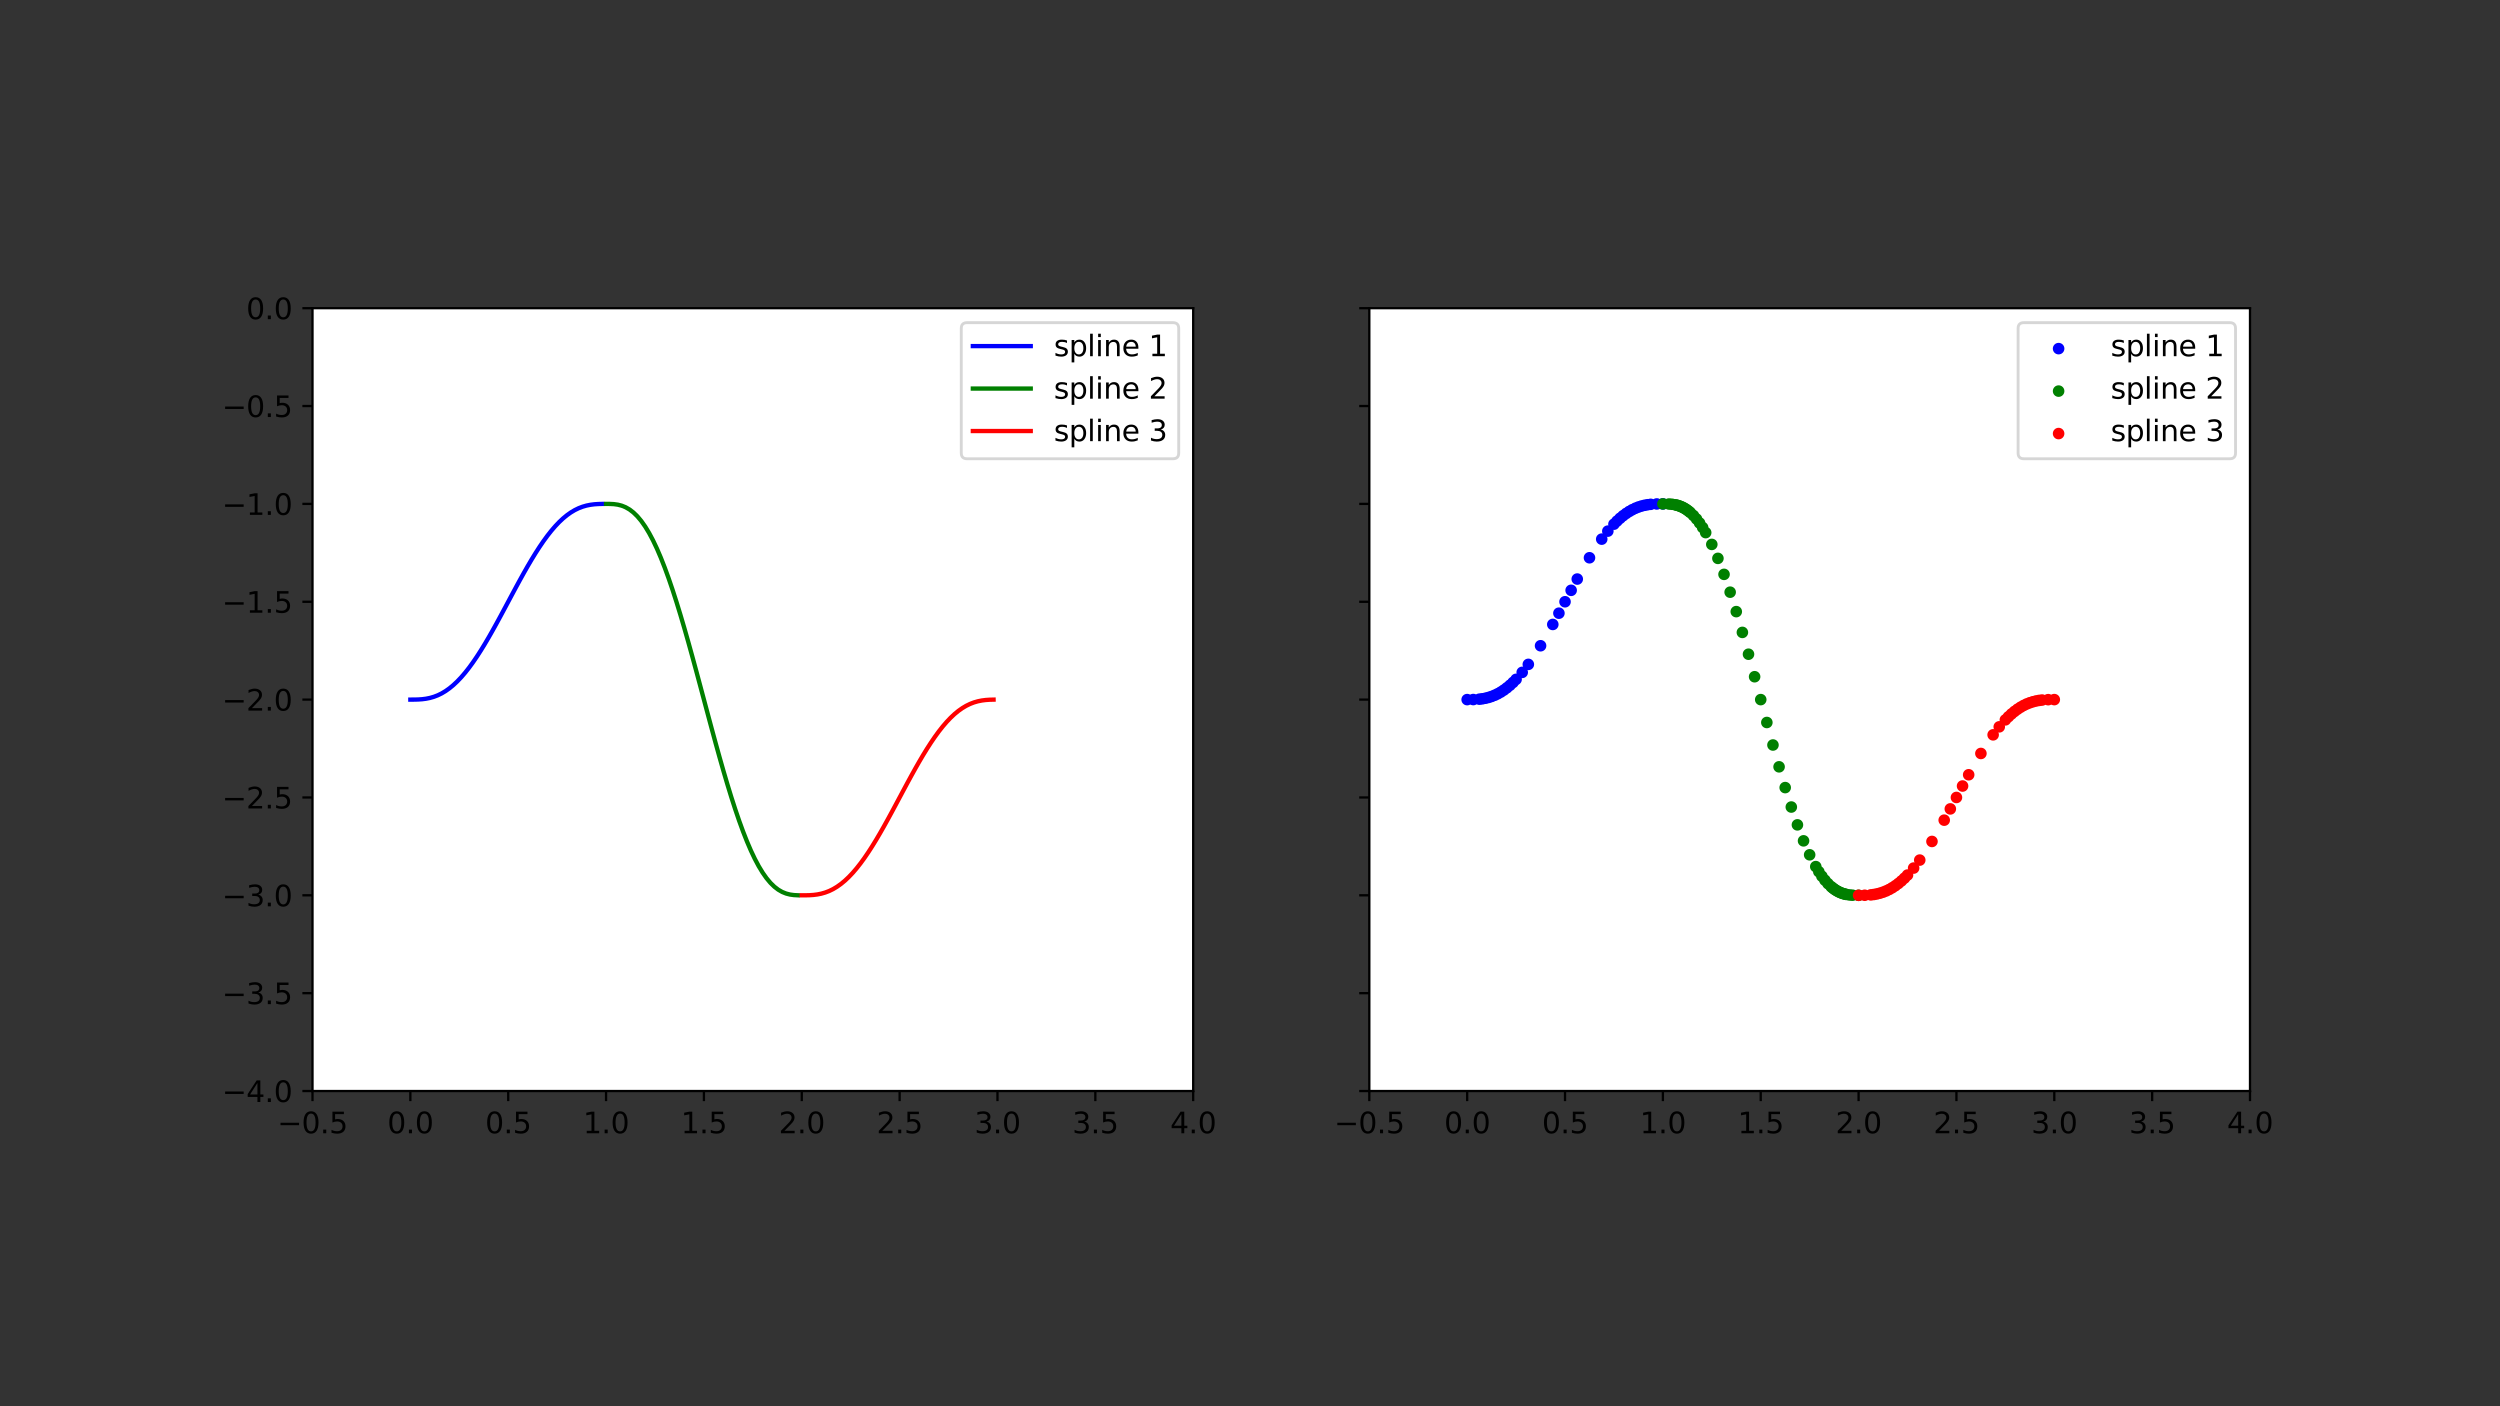 <?xml version="1.0" encoding="utf-8" standalone="no"?>
<!DOCTYPE svg PUBLIC "-//W3C//DTD SVG 1.1//EN"
  "http://www.w3.org/Graphics/SVG/1.1/DTD/svg11.dtd">
<svg height="486pt" version="1.1" viewBox="0 0 864 486" width="864pt" xmlns="http://www.w3.org/2000/svg" xmlns:xlink="http://www.w3.org/1999/xlink">
 <rect x="0" y="0" width="864" height="486" fill="#333333" stroke="none"/>
 <defs>
  <style type="text/css">*{stroke-linecap:butt;stroke-linejoin:round;}</style>
 </defs>
 <g id="figure_1">
  <g id="patch_1">
   <path d="M 0 486 
L 864 486 
L 864 0 
L 0 0 
z
" style="fill:none;"/>
  </g>
  <g id="axes_1">
   <g id="patch_2">
    <path d="M 108 377.058 
L 412.364 377.058 
L 412.364 106.512 
L 108 106.512 
z
" style="fill:#ffffff;"/>
   </g>
   <g id="matplotlib.axis_1">
    <g id="xtick_1">
     <g id="line2d_1">
      <defs>
       <path d="M 0 0 
L 0 3.5 
" id="m30f99cf36a" style="stroke:#000000;stroke-width:0.8;"/>
      </defs>
      <g>
       <use style="stroke:#000000;stroke-width:0.8;" x="108" xlink:href="#m30f99cf36a" y="377.058"/>
      </g>
     </g>
     <g id="text_1">
      <!-- −0.5 -->
      <g transform="translate(95.859 391.656)scale(0.1 -0.1)">
       <defs>
        <path d="M 678 2272 
L 4684 2272 
L 4684 1741 
L 678 1741 
L 678 2272 
z
" id="DejaVuSans-2212" transform="scale(0.016)"/>
        <path d="M 2034 4250 
Q 1547 4250 1301 3770 
Q 1056 3291 1056 2328 
Q 1056 1369 1301 889 
Q 1547 409 2034 409 
Q 2525 409 2770 889 
Q 3016 1369 3016 2328 
Q 3016 3291 2770 3770 
Q 2525 4250 2034 4250 
z
M 2034 4750 
Q 2819 4750 3233 4129 
Q 3647 3509 3647 2328 
Q 3647 1150 3233 529 
Q 2819 -91 2034 -91 
Q 1250 -91 836 529 
Q 422 1150 422 2328 
Q 422 3509 836 4129 
Q 1250 4750 2034 4750 
z
" id="DejaVuSans-30" transform="scale(0.016)"/>
        <path d="M 684 794 
L 1344 794 
L 1344 0 
L 684 0 
L 684 794 
z
" id="DejaVuSans-2e" transform="scale(0.016)"/>
        <path d="M 691 4666 
L 3169 4666 
L 3169 4134 
L 1269 4134 
L 1269 2991 
Q 1406 3038 1543 3061 
Q 1681 3084 1819 3084 
Q 2600 3084 3056 2656 
Q 3513 2228 3513 1497 
Q 3513 744 3044 326 
Q 2575 -91 1722 -91 
Q 1428 -91 1123 -41 
Q 819 9 494 109 
L 494 744 
Q 775 591 1075 516 
Q 1375 441 1709 441 
Q 2250 441 2565 725 
Q 2881 1009 2881 1497 
Q 2881 1984 2565 2268 
Q 2250 2553 1709 2553 
Q 1456 2553 1204 2497 
Q 953 2441 691 2322 
L 691 4666 
z
" id="DejaVuSans-35" transform="scale(0.016)"/>
       </defs>
       <use xlink:href="#DejaVuSans-2212"/>
       <use x="83.789" xlink:href="#DejaVuSans-30"/>
       <use x="147.412" xlink:href="#DejaVuSans-2e"/>
       <use x="179.199" xlink:href="#DejaVuSans-35"/>
      </g>
     </g>
    </g>
    <g id="xtick_2">
     <g id="line2d_2">
      <g>
       <use style="stroke:#000000;stroke-width:0.8;" x="141.818" xlink:href="#m30f99cf36a" y="377.058"/>
      </g>
     </g>
     <g id="text_2">
      <!-- 0.0 -->
      <g transform="translate(133.867 391.656)scale(0.1 -0.1)">
       <use xlink:href="#DejaVuSans-30"/>
       <use x="63.623" xlink:href="#DejaVuSans-2e"/>
       <use x="95.41" xlink:href="#DejaVuSans-30"/>
      </g>
     </g>
    </g>
    <g id="xtick_3">
     <g id="line2d_3">
      <g>
       <use style="stroke:#000000;stroke-width:0.8;" x="175.636" xlink:href="#m30f99cf36a" y="377.058"/>
      </g>
     </g>
     <g id="text_3">
      <!-- 0.5 -->
      <g transform="translate(167.685 391.656)scale(0.1 -0.1)">
       <use xlink:href="#DejaVuSans-30"/>
       <use x="63.623" xlink:href="#DejaVuSans-2e"/>
       <use x="95.41" xlink:href="#DejaVuSans-35"/>
      </g>
     </g>
    </g>
    <g id="xtick_4">
     <g id="line2d_4">
      <g>
       <use style="stroke:#000000;stroke-width:0.8;" x="209.455" xlink:href="#m30f99cf36a" y="377.058"/>
      </g>
     </g>
     <g id="text_4">
      <!-- 1.0 -->
      <g transform="translate(201.503 391.656)scale(0.1 -0.1)">
       <defs>
        <path d="M 794 531 
L 1825 531 
L 1825 4091 
L 703 3866 
L 703 4441 
L 1819 4666 
L 2450 4666 
L 2450 531 
L 3481 531 
L 3481 0 
L 794 0 
L 794 531 
z
" id="DejaVuSans-31" transform="scale(0.016)"/>
       </defs>
       <use xlink:href="#DejaVuSans-31"/>
       <use x="63.623" xlink:href="#DejaVuSans-2e"/>
       <use x="95.41" xlink:href="#DejaVuSans-30"/>
      </g>
     </g>
    </g>
    <g id="xtick_5">
     <g id="line2d_5">
      <g>
       <use style="stroke:#000000;stroke-width:0.8;" x="243.273" xlink:href="#m30f99cf36a" y="377.058"/>
      </g>
     </g>
     <g id="text_5">
      <!-- 1.5 -->
      <g transform="translate(235.321 391.656)scale(0.1 -0.1)">
       <use xlink:href="#DejaVuSans-31"/>
       <use x="63.623" xlink:href="#DejaVuSans-2e"/>
       <use x="95.41" xlink:href="#DejaVuSans-35"/>
      </g>
     </g>
    </g>
    <g id="xtick_6">
     <g id="line2d_6">
      <g>
       <use style="stroke:#000000;stroke-width:0.8;" x="277.091" xlink:href="#m30f99cf36a" y="377.058"/>
      </g>
     </g>
     <g id="text_6">
      <!-- 2.0 -->
      <g transform="translate(269.139 391.656)scale(0.1 -0.1)">
       <defs>
        <path d="M 1228 531 
L 3431 531 
L 3431 0 
L 469 0 
L 469 531 
Q 828 903 1448 1529 
Q 2069 2156 2228 2338 
Q 2531 2678 2651 2914 
Q 2772 3150 2772 3378 
Q 2772 3750 2511 3984 
Q 2250 4219 1831 4219 
Q 1534 4219 1204 4116 
Q 875 4013 500 3803 
L 500 4441 
Q 881 4594 1212 4672 
Q 1544 4750 1819 4750 
Q 2544 4750 2975 4387 
Q 3406 4025 3406 3419 
Q 3406 3131 3298 2873 
Q 3191 2616 2906 2266 
Q 2828 2175 2409 1742 
Q 1991 1309 1228 531 
z
" id="DejaVuSans-32" transform="scale(0.016)"/>
       </defs>
       <use xlink:href="#DejaVuSans-32"/>
       <use x="63.623" xlink:href="#DejaVuSans-2e"/>
       <use x="95.41" xlink:href="#DejaVuSans-30"/>
      </g>
     </g>
    </g>
    <g id="xtick_7">
     <g id="line2d_7">
      <g>
       <use style="stroke:#000000;stroke-width:0.8;" x="310.909" xlink:href="#m30f99cf36a" y="377.058"/>
      </g>
     </g>
     <g id="text_7">
      <!-- 2.5 -->
      <g transform="translate(302.958 391.656)scale(0.1 -0.1)">
       <use xlink:href="#DejaVuSans-32"/>
       <use x="63.623" xlink:href="#DejaVuSans-2e"/>
       <use x="95.41" xlink:href="#DejaVuSans-35"/>
      </g>
     </g>
    </g>
    <g id="xtick_8">
     <g id="line2d_8">
      <g>
       <use style="stroke:#000000;stroke-width:0.8;" x="344.727" xlink:href="#m30f99cf36a" y="377.058"/>
      </g>
     </g>
     <g id="text_8">
      <!-- 3.0 -->
      <g transform="translate(336.776 391.656)scale(0.1 -0.1)">
       <defs>
        <path d="M 2597 2516 
Q 3050 2419 3304 2112 
Q 3559 1806 3559 1356 
Q 3559 666 3084 287 
Q 2609 -91 1734 -91 
Q 1441 -91 1130 -33 
Q 819 25 488 141 
L 488 750 
Q 750 597 1062 519 
Q 1375 441 1716 441 
Q 2309 441 2620 675 
Q 2931 909 2931 1356 
Q 2931 1769 2642 2001 
Q 2353 2234 1838 2234 
L 1294 2234 
L 1294 2753 
L 1863 2753 
Q 2328 2753 2575 2939 
Q 2822 3125 2822 3475 
Q 2822 3834 2567 4026 
Q 2313 4219 1838 4219 
Q 1578 4219 1281 4162 
Q 984 4106 628 3988 
L 628 4550 
Q 988 4650 1302 4700 
Q 1616 4750 1894 4750 
Q 2613 4750 3031 4423 
Q 3450 4097 3450 3541 
Q 3450 3153 3228 2886 
Q 3006 2619 2597 2516 
z
" id="DejaVuSans-33" transform="scale(0.016)"/>
       </defs>
       <use xlink:href="#DejaVuSans-33"/>
       <use x="63.623" xlink:href="#DejaVuSans-2e"/>
       <use x="95.41" xlink:href="#DejaVuSans-30"/>
      </g>
     </g>
    </g>
    <g id="xtick_9">
     <g id="line2d_9">
      <g>
       <use style="stroke:#000000;stroke-width:0.8;" x="378.545" xlink:href="#m30f99cf36a" y="377.058"/>
      </g>
     </g>
     <g id="text_9">
      <!-- 3.5 -->
      <g transform="translate(370.594 391.656)scale(0.1 -0.1)">
       <use xlink:href="#DejaVuSans-33"/>
       <use x="63.623" xlink:href="#DejaVuSans-2e"/>
       <use x="95.41" xlink:href="#DejaVuSans-35"/>
      </g>
     </g>
    </g>
    <g id="xtick_10">
     <g id="line2d_10">
      <g>
       <use style="stroke:#000000;stroke-width:0.8;" x="412.364" xlink:href="#m30f99cf36a" y="377.058"/>
      </g>
     </g>
     <g id="text_10">
      <!-- 4.0 -->
      <g transform="translate(404.412 391.656)scale(0.1 -0.1)">
       <defs>
        <path d="M 2419 4116 
L 825 1625 
L 2419 1625 
L 2419 4116 
z
M 2253 4666 
L 3047 4666 
L 3047 1625 
L 3713 1625 
L 3713 1100 
L 3047 1100 
L 3047 0 
L 2419 0 
L 2419 1100 
L 313 1100 
L 313 1709 
L 2253 4666 
z
" id="DejaVuSans-34" transform="scale(0.016)"/>
       </defs>
       <use xlink:href="#DejaVuSans-34"/>
       <use x="63.623" xlink:href="#DejaVuSans-2e"/>
       <use x="95.41" xlink:href="#DejaVuSans-30"/>
      </g>
     </g>
    </g>
   </g>
   <g id="matplotlib.axis_2">
    <g id="ytick_1">
     <g id="line2d_11">
      <defs>
       <path d="M 0 0 
L -3.5 0 
" id="m45a9176289" style="stroke:#000000;stroke-width:0.8;"/>
      </defs>
      <g>
       <use style="stroke:#000000;stroke-width:0.8;" x="108" xlink:href="#m45a9176289" y="377.058"/>
      </g>
     </g>
     <g id="text_11">
      <!-- −4.0 -->
      <g transform="translate(76.717 380.857)scale(0.1 -0.1)">
       <use xlink:href="#DejaVuSans-2212"/>
       <use x="83.789" xlink:href="#DejaVuSans-34"/>
       <use x="147.412" xlink:href="#DejaVuSans-2e"/>
       <use x="179.199" xlink:href="#DejaVuSans-30"/>
      </g>
     </g>
    </g>
    <g id="ytick_2">
     <g id="line2d_12">
      <g>
       <use style="stroke:#000000;stroke-width:0.8;" x="108" xlink:href="#m45a9176289" y="343.24"/>
      </g>
     </g>
     <g id="text_12">
      <!-- −3.5 -->
      <g transform="translate(76.717 347.039)scale(0.1 -0.1)">
       <use xlink:href="#DejaVuSans-2212"/>
       <use x="83.789" xlink:href="#DejaVuSans-33"/>
       <use x="147.412" xlink:href="#DejaVuSans-2e"/>
       <use x="179.199" xlink:href="#DejaVuSans-35"/>
      </g>
     </g>
    </g>
    <g id="ytick_3">
     <g id="line2d_13">
      <g>
       <use style="stroke:#000000;stroke-width:0.8;" x="108" xlink:href="#m45a9176289" y="309.421"/>
      </g>
     </g>
     <g id="text_13">
      <!-- −3.0 -->
      <g transform="translate(76.717 313.221)scale(0.1 -0.1)">
       <use xlink:href="#DejaVuSans-2212"/>
       <use x="83.789" xlink:href="#DejaVuSans-33"/>
       <use x="147.412" xlink:href="#DejaVuSans-2e"/>
       <use x="179.199" xlink:href="#DejaVuSans-30"/>
      </g>
     </g>
    </g>
    <g id="ytick_4">
     <g id="line2d_14">
      <g>
       <use style="stroke:#000000;stroke-width:0.8;" x="108" xlink:href="#m45a9176289" y="275.603"/>
      </g>
     </g>
     <g id="text_14">
      <!-- −2.5 -->
      <g transform="translate(76.717 279.402)scale(0.1 -0.1)">
       <use xlink:href="#DejaVuSans-2212"/>
       <use x="83.789" xlink:href="#DejaVuSans-32"/>
       <use x="147.412" xlink:href="#DejaVuSans-2e"/>
       <use x="179.199" xlink:href="#DejaVuSans-35"/>
      </g>
     </g>
    </g>
    <g id="ytick_5">
     <g id="line2d_15">
      <g>
       <use style="stroke:#000000;stroke-width:0.8;" x="108" xlink:href="#m45a9176289" y="241.785"/>
      </g>
     </g>
     <g id="text_15">
      <!-- −2.0 -->
      <g transform="translate(76.717 245.584)scale(0.1 -0.1)">
       <use xlink:href="#DejaVuSans-2212"/>
       <use x="83.789" xlink:href="#DejaVuSans-32"/>
       <use x="147.412" xlink:href="#DejaVuSans-2e"/>
       <use x="179.199" xlink:href="#DejaVuSans-30"/>
      </g>
     </g>
    </g>
    <g id="ytick_6">
     <g id="line2d_16">
      <g>
       <use style="stroke:#000000;stroke-width:0.8;" x="108" xlink:href="#m45a9176289" y="207.967"/>
      </g>
     </g>
     <g id="text_16">
      <!-- −1.5 -->
      <g transform="translate(76.717 211.766)scale(0.1 -0.1)">
       <use xlink:href="#DejaVuSans-2212"/>
       <use x="83.789" xlink:href="#DejaVuSans-31"/>
       <use x="147.412" xlink:href="#DejaVuSans-2e"/>
       <use x="179.199" xlink:href="#DejaVuSans-35"/>
      </g>
     </g>
    </g>
    <g id="ytick_7">
     <g id="line2d_17">
      <g>
       <use style="stroke:#000000;stroke-width:0.8;" x="108" xlink:href="#m45a9176289" y="174.149"/>
      </g>
     </g>
     <g id="text_17">
      <!-- −1.0 -->
      <g transform="translate(76.717 177.948)scale(0.1 -0.1)">
       <use xlink:href="#DejaVuSans-2212"/>
       <use x="83.789" xlink:href="#DejaVuSans-31"/>
       <use x="147.412" xlink:href="#DejaVuSans-2e"/>
       <use x="179.199" xlink:href="#DejaVuSans-30"/>
      </g>
     </g>
    </g>
    <g id="ytick_8">
     <g id="line2d_18">
      <g>
       <use style="stroke:#000000;stroke-width:0.8;" x="108" xlink:href="#m45a9176289" y="140.33"/>
      </g>
     </g>
     <g id="text_18">
      <!-- −0.5 -->
      <g transform="translate(76.717 144.13)scale(0.1 -0.1)">
       <use xlink:href="#DejaVuSans-2212"/>
       <use x="83.789" xlink:href="#DejaVuSans-30"/>
       <use x="147.412" xlink:href="#DejaVuSans-2e"/>
       <use x="179.199" xlink:href="#DejaVuSans-35"/>
      </g>
     </g>
    </g>
    <g id="ytick_9">
     <g id="line2d_19">
      <g>
       <use style="stroke:#000000;stroke-width:0.8;" x="108" xlink:href="#m45a9176289" y="106.512"/>
      </g>
     </g>
     <g id="text_19">
      <!-- 0.0 -->
      <g transform="translate(85.097 110.311)scale(0.1 -0.1)">
       <use xlink:href="#DejaVuSans-30"/>
       <use x="63.623" xlink:href="#DejaVuSans-2e"/>
       <use x="95.41" xlink:href="#DejaVuSans-30"/>
      </g>
     </g>
    </g>
   </g>
   <g id="line2d_20">
    <path clip-path="url(#p27c4fb8ea9)" d="M 141.818 241.785 
L 143.171 241.78 
L 144.524 241.744 
L 145.876 241.652 
L 147.229 241.479 
L 148.582 241.206 
L 149.935 240.817 
L 151.287 240.297 
L 152.64 239.637 
L 153.993 238.829 
L 155.345 237.868 
L 156.698 236.751 
L 158.051 235.478 
L 159.404 234.051 
L 160.756 232.475 
L 162.109 230.755 
L 163.462 228.898 
L 164.815 226.915 
L 166.167 224.815 
L 167.52 222.611 
L 168.873 220.315 
L 170.225 217.94 
L 171.578 215.503 
L 172.931 213.018 
L 174.284 210.5 
L 175.636 207.967 
L 176.989 205.433 
L 178.342 202.916 
L 179.695 200.43 
L 181.047 197.993 
L 182.4 195.619 
L 183.753 193.323 
L 185.105 191.118 
L 186.458 189.019 
L 187.811 187.035 
L 189.164 185.179 
L 190.516 183.459 
L 191.869 181.882 
L 193.222 180.456 
L 194.575 179.183 
L 195.927 178.066 
L 197.28 177.105 
L 198.633 176.297 
L 199.985 175.637 
L 201.338 175.117 
L 202.691 174.728 
L 204.044 174.455 
L 205.396 174.282 
L 206.749 174.189 
L 208.102 174.154 
" style="fill:none;stroke:#0000ff;stroke-linecap:square;stroke-width:1.5;"/>
   </g>
   <g id="line2d_21">
    <path clip-path="url(#p27c4fb8ea9)" d="M 209.455 174.149 
L 210.807 174.159 
L 212.16 174.23 
L 213.513 174.415 
L 214.865 174.761 
L 216.218 175.307 
L 217.571 176.086 
L 218.924 177.125 
L 220.276 178.445 
L 221.629 180.061 
L 222.982 181.984 
L 224.335 184.217 
L 225.687 186.763 
L 227.04 189.616 
L 228.393 192.769 
L 229.745 196.209 
L 231.098 199.922 
L 232.451 203.888 
L 233.804 208.088 
L 235.156 212.497 
L 236.509 217.09 
L 237.862 221.838 
L 239.215 226.712 
L 240.567 231.683 
L 241.92 236.718 
L 243.273 241.785 
L 244.625 246.852 
L 245.978 251.887 
L 247.331 256.858 
L 248.684 261.732 
L 250.036 266.48 
L 251.389 271.073 
L 252.742 275.482 
L 254.095 279.682 
L 255.447 283.648 
L 256.8 287.361 
L 258.153 290.801 
L 259.505 293.954 
L 260.858 296.807 
L 262.211 299.353 
L 263.564 301.586 
L 264.916 303.509 
L 266.269 305.125 
L 267.622 306.445 
L 268.975 307.484 
L 270.327 308.263 
L 271.68 308.809 
L 273.033 309.155 
L 274.385 309.34 
L 275.738 309.411 
" style="fill:none;stroke:#008000;stroke-linecap:square;stroke-width:1.5;"/>
   </g>
   <g id="line2d_22">
    <path clip-path="url(#p27c4fb8ea9)" d="M 277.091 309.421 
L 278.444 309.416 
L 279.796 309.381 
L 281.149 309.288 
L 282.502 309.115 
L 283.855 308.842 
L 285.207 308.453 
L 286.56 307.933 
L 287.913 307.273 
L 289.265 306.465 
L 290.618 305.504 
L 291.971 304.387 
L 293.324 303.114 
L 294.676 301.688 
L 296.029 300.111 
L 297.382 298.391 
L 298.735 296.535 
L 300.087 294.551 
L 301.44 292.452 
L 302.793 290.247 
L 304.145 287.951 
L 305.498 285.577 
L 306.851 283.14 
L 308.204 280.654 
L 309.556 278.137 
L 310.909 275.603 
L 312.262 273.07 
L 313.615 270.552 
L 314.967 268.067 
L 316.32 265.63 
L 317.673 263.255 
L 319.025 260.959 
L 320.378 258.755 
L 321.731 256.655 
L 323.084 254.672 
L 324.436 252.815 
L 325.789 251.095 
L 327.142 249.519 
L 328.495 248.092 
L 329.847 246.819 
L 331.2 245.702 
L 332.553 244.741 
L 333.905 243.933 
L 335.258 243.273 
L 336.611 242.753 
L 337.964 242.364 
L 339.316 242.091 
L 340.669 241.918 
L 342.022 241.826 
L 343.375 241.79 
" style="fill:none;stroke:#ff0000;stroke-linecap:square;stroke-width:1.5;"/>
   </g>
   <g id="patch_3">
    <path d="M 108 377.058 
L 108 106.512 
" style="fill:none;stroke:#000000;stroke-linecap:square;stroke-linejoin:miter;stroke-width:0.8;"/>
   </g>
   <g id="patch_4">
    <path d="M 412.364 377.058 
L 412.364 106.512 
" style="fill:none;stroke:#000000;stroke-linecap:square;stroke-linejoin:miter;stroke-width:0.8;"/>
   </g>
   <g id="patch_5">
    <path d="M 108 377.058 
L 412.364 377.058 
" style="fill:none;stroke:#000000;stroke-linecap:square;stroke-linejoin:miter;stroke-width:0.8;"/>
   </g>
   <g id="patch_6">
    <path d="M 108 106.512 
L 412.364 106.512 
" style="fill:none;stroke:#000000;stroke-linecap:square;stroke-linejoin:miter;stroke-width:0.8;"/>
   </g>
   <g id="legend_1">
    <g id="patch_7">
     <path d="M 334.218 158.547 
L 405.364 158.547 
Q 407.364 158.547 407.364 156.547 
L 407.364 113.512 
Q 407.364 111.512 405.364 111.512 
L 334.218 111.512 
Q 332.218 111.512 332.218 113.512 
L 332.218 156.547 
Q 332.218 158.547 334.218 158.547 
z
" style="fill:#ffffff;opacity:0.8;stroke:#cccccc;stroke-linejoin:miter;"/>
    </g>
    <g id="line2d_23">
     <path d="M 336.218 119.611 
L 356.218 119.611 
" style="fill:none;stroke:#0000ff;stroke-linecap:square;stroke-width:1.5;"/>
    </g>
    <g id="line2d_24"/>
    <g id="text_20">
     <!-- spline 1 -->
     <g transform="translate(364.218 123.111)scale(0.1 -0.1)">
      <defs>
       <path d="M 2834 3397 
L 2834 2853 
Q 2591 2978 2328 3040 
Q 2066 3103 1784 3103 
Q 1356 3103 1142 2972 
Q 928 2841 928 2578 
Q 928 2378 1081 2264 
Q 1234 2150 1697 2047 
L 1894 2003 
Q 2506 1872 2764 1633 
Q 3022 1394 3022 966 
Q 3022 478 2636 193 
Q 2250 -91 1575 -91 
Q 1294 -91 989 -36 
Q 684 19 347 128 
L 347 722 
Q 666 556 975 473 
Q 1284 391 1588 391 
Q 1994 391 2212 530 
Q 2431 669 2431 922 
Q 2431 1156 2273 1281 
Q 2116 1406 1581 1522 
L 1381 1569 
Q 847 1681 609 1914 
Q 372 2147 372 2553 
Q 372 3047 722 3315 
Q 1072 3584 1716 3584 
Q 2034 3584 2315 3537 
Q 2597 3491 2834 3397 
z
" id="DejaVuSans-73" transform="scale(0.016)"/>
       <path d="M 1159 525 
L 1159 -1331 
L 581 -1331 
L 581 3500 
L 1159 3500 
L 1159 2969 
Q 1341 3281 1617 3432 
Q 1894 3584 2278 3584 
Q 2916 3584 3314 3078 
Q 3713 2572 3713 1747 
Q 3713 922 3314 415 
Q 2916 -91 2278 -91 
Q 1894 -91 1617 61 
Q 1341 213 1159 525 
z
M 3116 1747 
Q 3116 2381 2855 2742 
Q 2594 3103 2138 3103 
Q 1681 3103 1420 2742 
Q 1159 2381 1159 1747 
Q 1159 1113 1420 752 
Q 1681 391 2138 391 
Q 2594 391 2855 752 
Q 3116 1113 3116 1747 
z
" id="DejaVuSans-70" transform="scale(0.016)"/>
       <path d="M 603 4863 
L 1178 4863 
L 1178 0 
L 603 0 
L 603 4863 
z
" id="DejaVuSans-6c" transform="scale(0.016)"/>
       <path d="M 603 3500 
L 1178 3500 
L 1178 0 
L 603 0 
L 603 3500 
z
M 603 4863 
L 1178 4863 
L 1178 4134 
L 603 4134 
L 603 4863 
z
" id="DejaVuSans-69" transform="scale(0.016)"/>
       <path d="M 3513 2113 
L 3513 0 
L 2938 0 
L 2938 2094 
Q 2938 2591 2744 2837 
Q 2550 3084 2163 3084 
Q 1697 3084 1428 2787 
Q 1159 2491 1159 1978 
L 1159 0 
L 581 0 
L 581 3500 
L 1159 3500 
L 1159 2956 
Q 1366 3272 1645 3428 
Q 1925 3584 2291 3584 
Q 2894 3584 3203 3211 
Q 3513 2838 3513 2113 
z
" id="DejaVuSans-6e" transform="scale(0.016)"/>
       <path d="M 3597 1894 
L 3597 1613 
L 953 1613 
Q 991 1019 1311 708 
Q 1631 397 2203 397 
Q 2534 397 2845 478 
Q 3156 559 3463 722 
L 3463 178 
Q 3153 47 2828 -22 
Q 2503 -91 2169 -91 
Q 1331 -91 842 396 
Q 353 884 353 1716 
Q 353 2575 817 3079 
Q 1281 3584 2069 3584 
Q 2775 3584 3186 3129 
Q 3597 2675 3597 1894 
z
M 3022 2063 
Q 3016 2534 2758 2815 
Q 2500 3097 2075 3097 
Q 1594 3097 1305 2825 
Q 1016 2553 972 2059 
L 3022 2063 
z
" id="DejaVuSans-65" transform="scale(0.016)"/>
       <path id="DejaVuSans-20" transform="scale(0.016)"/>
      </defs>
      <use xlink:href="#DejaVuSans-73"/>
      <use x="52.1" xlink:href="#DejaVuSans-70"/>
      <use x="115.576" xlink:href="#DejaVuSans-6c"/>
      <use x="143.359" xlink:href="#DejaVuSans-69"/>
      <use x="171.143" xlink:href="#DejaVuSans-6e"/>
      <use x="234.521" xlink:href="#DejaVuSans-65"/>
      <use x="296.045" xlink:href="#DejaVuSans-20"/>
      <use x="327.832" xlink:href="#DejaVuSans-31"/>
     </g>
    </g>
    <g id="line2d_25">
     <path d="M 336.218 134.289 
L 356.218 134.289 
" style="fill:none;stroke:#008000;stroke-linecap:square;stroke-width:1.5;"/>
    </g>
    <g id="line2d_26"/>
    <g id="text_21">
     <!-- spline 2 -->
     <g transform="translate(364.218 137.789)scale(0.1 -0.1)">
      <use xlink:href="#DejaVuSans-73"/>
      <use x="52.1" xlink:href="#DejaVuSans-70"/>
      <use x="115.576" xlink:href="#DejaVuSans-6c"/>
      <use x="143.359" xlink:href="#DejaVuSans-69"/>
      <use x="171.143" xlink:href="#DejaVuSans-6e"/>
      <use x="234.521" xlink:href="#DejaVuSans-65"/>
      <use x="296.045" xlink:href="#DejaVuSans-20"/>
      <use x="327.832" xlink:href="#DejaVuSans-32"/>
     </g>
    </g>
    <g id="line2d_27">
     <path d="M 336.218 148.967 
L 356.218 148.967 
" style="fill:none;stroke:#ff0000;stroke-linecap:square;stroke-width:1.5;"/>
    </g>
    <g id="line2d_28"/>
    <g id="text_22">
     <!-- spline 3 -->
     <g transform="translate(364.218 152.467)scale(0.1 -0.1)">
      <use xlink:href="#DejaVuSans-73"/>
      <use x="52.1" xlink:href="#DejaVuSans-70"/>
      <use x="115.576" xlink:href="#DejaVuSans-6c"/>
      <use x="143.359" xlink:href="#DejaVuSans-69"/>
      <use x="171.143" xlink:href="#DejaVuSans-6e"/>
      <use x="234.521" xlink:href="#DejaVuSans-65"/>
      <use x="296.045" xlink:href="#DejaVuSans-20"/>
      <use x="327.832" xlink:href="#DejaVuSans-33"/>
     </g>
    </g>
   </g>
  </g>
  <g id="axes_2">
   <g id="patch_8">
    <path d="M 473.236 377.058 
L 777.6 377.058 
L 777.6 106.512 
L 473.236 106.512 
z
" style="fill:#ffffff;"/>
   </g>
   <g id="PathCollection_1">
    <defs>
     <path d="M 0 1.5 
C 0.398 1.5 0.779 1.342 1.061 1.061 
C 1.342 0.779 1.5 0.398 1.5 0 
C 1.5 -0.398 1.342 -0.779 1.061 -1.061 
C 0.779 -1.342 0.398 -1.5 0 -1.5 
C -0.398 -1.5 -0.779 -1.342 -1.061 -1.061 
C -1.342 -0.779 -1.5 -0.398 -1.5 0 
C -1.5 0.398 -1.342 0.779 -1.061 1.061 
C -0.779 1.342 -0.398 1.5 0 1.5 
z
" id="mdf48b05f3c" style="stroke:#0000ff;"/>
    </defs>
    <g clip-path="url(#p87905b9839)">
     <use style="fill:#0000ff;stroke:#0000ff;" x="507.055" xlink:href="#mdf48b05f3c" y="241.785"/>
     <use style="fill:#0000ff;stroke:#0000ff;" x="509.168" xlink:href="#mdf48b05f3c" y="241.765"/>
     <use style="fill:#0000ff;stroke:#0000ff;" x="511.282" xlink:href="#mdf48b05f3c" y="241.635"/>
     <use style="fill:#0000ff;stroke:#0000ff;" x="512.339" xlink:href="#mdf48b05f3c" y="241.499"/>
     <use style="fill:#0000ff;stroke:#0000ff;" x="513.395" xlink:href="#mdf48b05f3c" y="241.303"/>
     <use style="fill:#0000ff;stroke:#0000ff;" x="514.452" xlink:href="#mdf48b05f3c" y="241.039"/>
     <use style="fill:#0000ff;stroke:#0000ff;" x="515.509" xlink:href="#mdf48b05f3c" y="240.699"/>
     <use style="fill:#0000ff;stroke:#0000ff;" x="516.566" xlink:href="#mdf48b05f3c" y="240.279"/>
     <use style="fill:#0000ff;stroke:#0000ff;" x="517.623" xlink:href="#mdf48b05f3c" y="239.772"/>
     <use style="fill:#0000ff;stroke:#0000ff;" x="518.68" xlink:href="#mdf48b05f3c" y="239.175"/>
     <use style="fill:#0000ff;stroke:#0000ff;" x="519.736" xlink:href="#mdf48b05f3c" y="238.486"/>
     <use style="fill:#0000ff;stroke:#0000ff;" x="520.793" xlink:href="#mdf48b05f3c" y="237.703"/>
     <use style="fill:#0000ff;stroke:#0000ff;" x="521.85" xlink:href="#mdf48b05f3c" y="236.825"/>
     <use style="fill:#0000ff;stroke:#0000ff;" x="522.907" xlink:href="#mdf48b05f3c" y="235.851"/>
     <use style="fill:#0000ff;stroke:#0000ff;" x="523.964" xlink:href="#mdf48b05f3c" y="234.784"/>
     <use style="fill:#0000ff;stroke:#0000ff;" x="526.077" xlink:href="#mdf48b05f3c" y="232.372"/>
     <use style="fill:#0000ff;stroke:#0000ff;" x="528.191" xlink:href="#mdf48b05f3c" y="229.61"/>
     <use style="fill:#0000ff;stroke:#0000ff;" x="532.418" xlink:href="#mdf48b05f3c" y="223.171"/>
     <use style="fill:#0000ff;stroke:#0000ff;" x="536.645" xlink:href="#mdf48b05f3c" y="215.811"/>
     <use style="fill:#0000ff;stroke:#0000ff;" x="538.759" xlink:href="#mdf48b05f3c" y="211.92"/>
     <use style="fill:#0000ff;stroke:#0000ff;" x="540.873" xlink:href="#mdf48b05f3c" y="207.967"/>
     <use style="fill:#0000ff;stroke:#0000ff;" x="542.986" xlink:href="#mdf48b05f3c" y="204.014"/>
     <use style="fill:#0000ff;stroke:#0000ff;" x="545.1" xlink:href="#mdf48b05f3c" y="200.123"/>
     <use style="fill:#0000ff;stroke:#0000ff;" x="549.327" xlink:href="#mdf48b05f3c" y="192.763"/>
     <use style="fill:#0000ff;stroke:#0000ff;" x="553.555" xlink:href="#mdf48b05f3c" y="186.324"/>
     <use style="fill:#0000ff;stroke:#0000ff;" x="555.668" xlink:href="#mdf48b05f3c" y="183.562"/>
     <use style="fill:#0000ff;stroke:#0000ff;" x="557.782" xlink:href="#mdf48b05f3c" y="181.15"/>
     <use style="fill:#0000ff;stroke:#0000ff;" x="558.839" xlink:href="#mdf48b05f3c" y="180.082"/>
     <use style="fill:#0000ff;stroke:#0000ff;" x="559.895" xlink:href="#mdf48b05f3c" y="179.109"/>
     <use style="fill:#0000ff;stroke:#0000ff;" x="560.952" xlink:href="#mdf48b05f3c" y="178.23"/>
     <use style="fill:#0000ff;stroke:#0000ff;" x="562.009" xlink:href="#mdf48b05f3c" y="177.447"/>
     <use style="fill:#0000ff;stroke:#0000ff;" x="563.066" xlink:href="#mdf48b05f3c" y="176.758"/>
     <use style="fill:#0000ff;stroke:#0000ff;" x="564.123" xlink:href="#mdf48b05f3c" y="176.162"/>
     <use style="fill:#0000ff;stroke:#0000ff;" x="565.18" xlink:href="#mdf48b05f3c" y="175.655"/>
     <use style="fill:#0000ff;stroke:#0000ff;" x="566.236" xlink:href="#mdf48b05f3c" y="175.234"/>
     <use style="fill:#0000ff;stroke:#0000ff;" x="567.293" xlink:href="#mdf48b05f3c" y="174.895"/>
     <use style="fill:#0000ff;stroke:#0000ff;" x="568.35" xlink:href="#mdf48b05f3c" y="174.631"/>
     <use style="fill:#0000ff;stroke:#0000ff;" x="569.407" xlink:href="#mdf48b05f3c" y="174.435"/>
     <use style="fill:#0000ff;stroke:#0000ff;" x="570.464" xlink:href="#mdf48b05f3c" y="174.299"/>
     <use style="fill:#0000ff;stroke:#0000ff;" x="572.577" xlink:href="#mdf48b05f3c" y="174.168"/>
     <use style="fill:#0000ff;stroke:#0000ff;" x="574.691" xlink:href="#mdf48b05f3c" y="174.149"/>
    </g>
   </g>
   <g id="PathCollection_2">
    <defs>
     <path d="M 0 1.5 
C 0.398 1.5 0.779 1.342 1.061 1.061 
C 1.342 0.779 1.5 0.398 1.5 0 
C 1.5 -0.398 1.342 -0.779 1.061 -1.061 
C 0.779 -1.342 0.398 -1.5 0 -1.5 
C -0.398 -1.5 -0.779 -1.342 -1.061 -1.061 
C -1.342 -0.779 -1.5 -0.398 -1.5 0 
C -1.5 0.398 -1.342 0.779 -1.061 1.061 
C -0.779 1.342 -0.398 1.5 0 1.5 
z
" id="m4031dff7c6" style="stroke:#008000;"/>
    </defs>
    <g clip-path="url(#p87905b9839)">
     <use style="fill:#008000;stroke:#008000;" x="574.691" xlink:href="#m4031dff7c6" y="174.149"/>
     <use style="fill:#008000;stroke:#008000;" x="576.805" xlink:href="#m4031dff7c6" y="174.188"/>
     <use style="fill:#008000;stroke:#008000;" x="577.861" xlink:href="#m4031dff7c6" y="174.278"/>
     <use style="fill:#008000;stroke:#008000;" x="578.918" xlink:href="#m4031dff7c6" y="174.449"/>
     <use style="fill:#008000;stroke:#008000;" x="579.447" xlink:href="#m4031dff7c6" y="174.571"/>
     <use style="fill:#008000;stroke:#008000;" x="579.975" xlink:href="#m4031dff7c6" y="174.72"/>
     <use style="fill:#008000;stroke:#008000;" x="580.503" xlink:href="#m4031dff7c6" y="174.9"/>
     <use style="fill:#008000;stroke:#008000;" x="581.032" xlink:href="#m4031dff7c6" y="175.112"/>
     <use style="fill:#008000;stroke:#008000;" x="581.56" xlink:href="#m4031dff7c6" y="175.359"/>
     <use style="fill:#008000;stroke:#008000;" x="582.089" xlink:href="#m4031dff7c6" y="175.641"/>
     <use style="fill:#008000;stroke:#008000;" x="582.617" xlink:href="#m4031dff7c6" y="175.961"/>
     <use style="fill:#008000;stroke:#008000;" x="583.145" xlink:href="#m4031dff7c6" y="176.32"/>
     <use style="fill:#008000;stroke:#008000;" x="583.674" xlink:href="#m4031dff7c6" y="176.72"/>
     <use style="fill:#008000;stroke:#008000;" x="584.202" xlink:href="#m4031dff7c6" y="177.162"/>
     <use style="fill:#008000;stroke:#008000;" x="585.259" xlink:href="#m4031dff7c6" y="178.175"/>
     <use style="fill:#008000;stroke:#008000;" x="586.316" xlink:href="#m4031dff7c6" y="179.368"/>
     <use style="fill:#008000;stroke:#008000;" x="587.373" xlink:href="#m4031dff7c6" y="180.746"/>
     <use style="fill:#008000;stroke:#008000;" x="588.43" xlink:href="#m4031dff7c6" y="182.312"/>
     <use style="fill:#008000;stroke:#008000;" x="589.486" xlink:href="#m4031dff7c6" y="184.069"/>
     <use style="fill:#008000;stroke:#008000;" x="591.6" xlink:href="#m4031dff7c6" y="188.151"/>
     <use style="fill:#008000;stroke:#008000;" x="593.714" xlink:href="#m4031dff7c6" y="192.975"/>
     <use style="fill:#008000;stroke:#008000;" x="595.827" xlink:href="#m4031dff7c6" y="198.499"/>
     <use style="fill:#008000;stroke:#008000;" x="597.941" xlink:href="#m4031dff7c6" y="204.659"/>
     <use style="fill:#008000;stroke:#008000;" x="600.055" xlink:href="#m4031dff7c6" y="211.377"/>
     <use style="fill:#008000;stroke:#008000;" x="602.168" xlink:href="#m4031dff7c6" y="218.558"/>
     <use style="fill:#008000;stroke:#008000;" x="604.282" xlink:href="#m4031dff7c6" y="226.097"/>
     <use style="fill:#008000;stroke:#008000;" x="606.395" xlink:href="#m4031dff7c6" y="233.879"/>
     <use style="fill:#008000;stroke:#008000;" x="608.509" xlink:href="#m4031dff7c6" y="241.785"/>
     <use style="fill:#008000;stroke:#008000;" x="610.623" xlink:href="#m4031dff7c6" y="249.691"/>
     <use style="fill:#008000;stroke:#008000;" x="612.736" xlink:href="#m4031dff7c6" y="257.473"/>
     <use style="fill:#008000;stroke:#008000;" x="614.85" xlink:href="#m4031dff7c6" y="265.012"/>
     <use style="fill:#008000;stroke:#008000;" x="616.964" xlink:href="#m4031dff7c6" y="272.193"/>
     <use style="fill:#008000;stroke:#008000;" x="619.077" xlink:href="#m4031dff7c6" y="278.911"/>
     <use style="fill:#008000;stroke:#008000;" x="621.191" xlink:href="#m4031dff7c6" y="285.071"/>
     <use style="fill:#008000;stroke:#008000;" x="623.305" xlink:href="#m4031dff7c6" y="290.595"/>
     <use style="fill:#008000;stroke:#008000;" x="625.418" xlink:href="#m4031dff7c6" y="295.419"/>
     <use style="fill:#008000;stroke:#008000;" x="627.532" xlink:href="#m4031dff7c6" y="299.501"/>
     <use style="fill:#008000;stroke:#008000;" x="628.589" xlink:href="#m4031dff7c6" y="301.258"/>
     <use style="fill:#008000;stroke:#008000;" x="629.645" xlink:href="#m4031dff7c6" y="302.824"/>
     <use style="fill:#008000;stroke:#008000;" x="630.702" xlink:href="#m4031dff7c6" y="304.202"/>
     <use style="fill:#008000;stroke:#008000;" x="631.759" xlink:href="#m4031dff7c6" y="305.395"/>
     <use style="fill:#008000;stroke:#008000;" x="632.816" xlink:href="#m4031dff7c6" y="306.408"/>
     <use style="fill:#008000;stroke:#008000;" x="633.344" xlink:href="#m4031dff7c6" y="306.85"/>
     <use style="fill:#008000;stroke:#008000;" x="633.873" xlink:href="#m4031dff7c6" y="307.25"/>
     <use style="fill:#008000;stroke:#008000;" x="634.401" xlink:href="#m4031dff7c6" y="307.609"/>
     <use style="fill:#008000;stroke:#008000;" x="634.93" xlink:href="#m4031dff7c6" y="307.929"/>
     <use style="fill:#008000;stroke:#008000;" x="635.458" xlink:href="#m4031dff7c6" y="308.211"/>
     <use style="fill:#008000;stroke:#008000;" x="635.986" xlink:href="#m4031dff7c6" y="308.458"/>
     <use style="fill:#008000;stroke:#008000;" x="636.515" xlink:href="#m4031dff7c6" y="308.67"/>
     <use style="fill:#008000;stroke:#008000;" x="637.043" xlink:href="#m4031dff7c6" y="308.85"/>
     <use style="fill:#008000;stroke:#008000;" x="637.572" xlink:href="#m4031dff7c6" y="308.999"/>
     <use style="fill:#008000;stroke:#008000;" x="638.1" xlink:href="#m4031dff7c6" y="309.121"/>
     <use style="fill:#008000;stroke:#008000;" x="639.157" xlink:href="#m4031dff7c6" y="309.292"/>
     <use style="fill:#008000;stroke:#008000;" x="640.214" xlink:href="#m4031dff7c6" y="309.382"/>
     <use style="fill:#008000;stroke:#008000;" x="642.327" xlink:href="#m4031dff7c6" y="309.421"/>
    </g>
   </g>
   <g id="PathCollection_3">
    <defs>
     <path d="M 0 1.5 
C 0.398 1.5 0.779 1.342 1.061 1.061 
C 1.342 0.779 1.5 0.398 1.5 0 
C 1.5 -0.398 1.342 -0.779 1.061 -1.061 
C 0.779 -1.342 0.398 -1.5 0 -1.5 
C -0.398 -1.5 -0.779 -1.342 -1.061 -1.061 
C -1.342 -0.779 -1.5 -0.398 -1.5 0 
C -1.5 0.398 -1.342 0.779 -1.061 1.061 
C -0.779 1.342 -0.398 1.5 0 1.5 
z
" id="mfec2cf5924" style="stroke:#ff0000;"/>
    </defs>
    <g clip-path="url(#p87905b9839)">
     <use style="fill:#ff0000;stroke:#ff0000;" x="642.327" xlink:href="#mfec2cf5924" y="309.421"/>
     <use style="fill:#ff0000;stroke:#ff0000;" x="644.441" xlink:href="#mfec2cf5924" y="309.402"/>
     <use style="fill:#ff0000;stroke:#ff0000;" x="646.555" xlink:href="#mfec2cf5924" y="309.271"/>
     <use style="fill:#ff0000;stroke:#ff0000;" x="647.611" xlink:href="#mfec2cf5924" y="309.135"/>
     <use style="fill:#ff0000;stroke:#ff0000;" x="648.668" xlink:href="#mfec2cf5924" y="308.939"/>
     <use style="fill:#ff0000;stroke:#ff0000;" x="649.725" xlink:href="#mfec2cf5924" y="308.675"/>
     <use style="fill:#ff0000;stroke:#ff0000;" x="650.782" xlink:href="#mfec2cf5924" y="308.336"/>
     <use style="fill:#ff0000;stroke:#ff0000;" x="651.839" xlink:href="#mfec2cf5924" y="307.915"/>
     <use style="fill:#ff0000;stroke:#ff0000;" x="652.895" xlink:href="#mfec2cf5924" y="307.408"/>
     <use style="fill:#ff0000;stroke:#ff0000;" x="653.952" xlink:href="#mfec2cf5924" y="306.812"/>
     <use style="fill:#ff0000;stroke:#ff0000;" x="655.009" xlink:href="#mfec2cf5924" y="306.123"/>
     <use style="fill:#ff0000;stroke:#ff0000;" x="656.066" xlink:href="#mfec2cf5924" y="305.34"/>
     <use style="fill:#ff0000;stroke:#ff0000;" x="657.123" xlink:href="#mfec2cf5924" y="304.461"/>
     <use style="fill:#ff0000;stroke:#ff0000;" x="658.18" xlink:href="#mfec2cf5924" y="303.488"/>
     <use style="fill:#ff0000;stroke:#ff0000;" x="659.236" xlink:href="#mfec2cf5924" y="302.42"/>
     <use style="fill:#ff0000;stroke:#ff0000;" x="661.35" xlink:href="#mfec2cf5924" y="300.008"/>
     <use style="fill:#ff0000;stroke:#ff0000;" x="663.464" xlink:href="#mfec2cf5924" y="297.246"/>
     <use style="fill:#ff0000;stroke:#ff0000;" x="667.691" xlink:href="#mfec2cf5924" y="290.807"/>
     <use style="fill:#ff0000;stroke:#ff0000;" x="671.918" xlink:href="#mfec2cf5924" y="283.447"/>
     <use style="fill:#ff0000;stroke:#ff0000;" x="674.032" xlink:href="#mfec2cf5924" y="279.556"/>
     <use style="fill:#ff0000;stroke:#ff0000;" x="676.145" xlink:href="#mfec2cf5924" y="275.603"/>
     <use style="fill:#ff0000;stroke:#ff0000;" x="678.259" xlink:href="#mfec2cf5924" y="271.65"/>
     <use style="fill:#ff0000;stroke:#ff0000;" x="680.373" xlink:href="#mfec2cf5924" y="267.759"/>
     <use style="fill:#ff0000;stroke:#ff0000;" x="684.6" xlink:href="#mfec2cf5924" y="260.399"/>
     <use style="fill:#ff0000;stroke:#ff0000;" x="688.827" xlink:href="#mfec2cf5924" y="253.96"/>
     <use style="fill:#ff0000;stroke:#ff0000;" x="690.941" xlink:href="#mfec2cf5924" y="251.198"/>
     <use style="fill:#ff0000;stroke:#ff0000;" x="693.055" xlink:href="#mfec2cf5924" y="248.786"/>
     <use style="fill:#ff0000;stroke:#ff0000;" x="694.111" xlink:href="#mfec2cf5924" y="247.719"/>
     <use style="fill:#ff0000;stroke:#ff0000;" x="695.168" xlink:href="#mfec2cf5924" y="246.745"/>
     <use style="fill:#ff0000;stroke:#ff0000;" x="696.225" xlink:href="#mfec2cf5924" y="245.867"/>
     <use style="fill:#ff0000;stroke:#ff0000;" x="697.282" xlink:href="#mfec2cf5924" y="245.084"/>
     <use style="fill:#ff0000;stroke:#ff0000;" x="698.339" xlink:href="#mfec2cf5924" y="244.395"/>
     <use style="fill:#ff0000;stroke:#ff0000;" x="699.395" xlink:href="#mfec2cf5924" y="243.798"/>
     <use style="fill:#ff0000;stroke:#ff0000;" x="700.452" xlink:href="#mfec2cf5924" y="243.291"/>
     <use style="fill:#ff0000;stroke:#ff0000;" x="701.509" xlink:href="#mfec2cf5924" y="242.871"/>
     <use style="fill:#ff0000;stroke:#ff0000;" x="702.566" xlink:href="#mfec2cf5924" y="242.531"/>
     <use style="fill:#ff0000;stroke:#ff0000;" x="703.623" xlink:href="#mfec2cf5924" y="242.267"/>
     <use style="fill:#ff0000;stroke:#ff0000;" x="704.68" xlink:href="#mfec2cf5924" y="242.071"/>
     <use style="fill:#ff0000;stroke:#ff0000;" x="705.736" xlink:href="#mfec2cf5924" y="241.935"/>
     <use style="fill:#ff0000;stroke:#ff0000;" x="707.85" xlink:href="#mfec2cf5924" y="241.805"/>
     <use style="fill:#ff0000;stroke:#ff0000;" x="709.964" xlink:href="#mfec2cf5924" y="241.785"/>
    </g>
   </g>
   <g id="matplotlib.axis_3">
    <g id="xtick_11">
     <g id="line2d_29">
      <g>
       <use style="stroke:#000000;stroke-width:0.8;" x="473.236" xlink:href="#m30f99cf36a" y="377.058"/>
      </g>
     </g>
     <g id="text_23">
      <!-- −0.5 -->
      <g transform="translate(461.095 391.656)scale(0.1 -0.1)">
       <use xlink:href="#DejaVuSans-2212"/>
       <use x="83.789" xlink:href="#DejaVuSans-30"/>
       <use x="147.412" xlink:href="#DejaVuSans-2e"/>
       <use x="179.199" xlink:href="#DejaVuSans-35"/>
      </g>
     </g>
    </g>
    <g id="xtick_12">
     <g id="line2d_30">
      <g>
       <use style="stroke:#000000;stroke-width:0.8;" x="507.055" xlink:href="#m30f99cf36a" y="377.058"/>
      </g>
     </g>
     <g id="text_24">
      <!-- 0.0 -->
      <g transform="translate(499.103 391.656)scale(0.1 -0.1)">
       <use xlink:href="#DejaVuSans-30"/>
       <use x="63.623" xlink:href="#DejaVuSans-2e"/>
       <use x="95.41" xlink:href="#DejaVuSans-30"/>
      </g>
     </g>
    </g>
    <g id="xtick_13">
     <g id="line2d_31">
      <g>
       <use style="stroke:#000000;stroke-width:0.8;" x="540.873" xlink:href="#m30f99cf36a" y="377.058"/>
      </g>
     </g>
     <g id="text_25">
      <!-- 0.5 -->
      <g transform="translate(532.921 391.656)scale(0.1 -0.1)">
       <use xlink:href="#DejaVuSans-30"/>
       <use x="63.623" xlink:href="#DejaVuSans-2e"/>
       <use x="95.41" xlink:href="#DejaVuSans-35"/>
      </g>
     </g>
    </g>
    <g id="xtick_14">
     <g id="line2d_32">
      <g>
       <use style="stroke:#000000;stroke-width:0.8;" x="574.691" xlink:href="#m30f99cf36a" y="377.058"/>
      </g>
     </g>
     <g id="text_26">
      <!-- 1.0 -->
      <g transform="translate(566.739 391.656)scale(0.1 -0.1)">
       <use xlink:href="#DejaVuSans-31"/>
       <use x="63.623" xlink:href="#DejaVuSans-2e"/>
       <use x="95.41" xlink:href="#DejaVuSans-30"/>
      </g>
     </g>
    </g>
    <g id="xtick_15">
     <g id="line2d_33">
      <g>
       <use style="stroke:#000000;stroke-width:0.8;" x="608.509" xlink:href="#m30f99cf36a" y="377.058"/>
      </g>
     </g>
     <g id="text_27">
      <!-- 1.5 -->
      <g transform="translate(600.558 391.656)scale(0.1 -0.1)">
       <use xlink:href="#DejaVuSans-31"/>
       <use x="63.623" xlink:href="#DejaVuSans-2e"/>
       <use x="95.41" xlink:href="#DejaVuSans-35"/>
      </g>
     </g>
    </g>
    <g id="xtick_16">
     <g id="line2d_34">
      <g>
       <use style="stroke:#000000;stroke-width:0.8;" x="642.327" xlink:href="#m30f99cf36a" y="377.058"/>
      </g>
     </g>
     <g id="text_28">
      <!-- 2.0 -->
      <g transform="translate(634.376 391.656)scale(0.1 -0.1)">
       <use xlink:href="#DejaVuSans-32"/>
       <use x="63.623" xlink:href="#DejaVuSans-2e"/>
       <use x="95.41" xlink:href="#DejaVuSans-30"/>
      </g>
     </g>
    </g>
    <g id="xtick_17">
     <g id="line2d_35">
      <g>
       <use style="stroke:#000000;stroke-width:0.8;" x="676.145" xlink:href="#m30f99cf36a" y="377.058"/>
      </g>
     </g>
     <g id="text_29">
      <!-- 2.5 -->
      <g transform="translate(668.194 391.656)scale(0.1 -0.1)">
       <use xlink:href="#DejaVuSans-32"/>
       <use x="63.623" xlink:href="#DejaVuSans-2e"/>
       <use x="95.41" xlink:href="#DejaVuSans-35"/>
      </g>
     </g>
    </g>
    <g id="xtick_18">
     <g id="line2d_36">
      <g>
       <use style="stroke:#000000;stroke-width:0.8;" x="709.964" xlink:href="#m30f99cf36a" y="377.058"/>
      </g>
     </g>
     <g id="text_30">
      <!-- 3.0 -->
      <g transform="translate(702.012 391.656)scale(0.1 -0.1)">
       <use xlink:href="#DejaVuSans-33"/>
       <use x="63.623" xlink:href="#DejaVuSans-2e"/>
       <use x="95.41" xlink:href="#DejaVuSans-30"/>
      </g>
     </g>
    </g>
    <g id="xtick_19">
     <g id="line2d_37">
      <g>
       <use style="stroke:#000000;stroke-width:0.8;" x="743.782" xlink:href="#m30f99cf36a" y="377.058"/>
      </g>
     </g>
     <g id="text_31">
      <!-- 3.5 -->
      <g transform="translate(735.83 391.656)scale(0.1 -0.1)">
       <use xlink:href="#DejaVuSans-33"/>
       <use x="63.623" xlink:href="#DejaVuSans-2e"/>
       <use x="95.41" xlink:href="#DejaVuSans-35"/>
      </g>
     </g>
    </g>
    <g id="xtick_20">
     <g id="line2d_38">
      <g>
       <use style="stroke:#000000;stroke-width:0.8;" x="777.6" xlink:href="#m30f99cf36a" y="377.058"/>
      </g>
     </g>
     <g id="text_32">
      <!-- 4.0 -->
      <g transform="translate(769.648 391.656)scale(0.1 -0.1)">
       <use xlink:href="#DejaVuSans-34"/>
       <use x="63.623" xlink:href="#DejaVuSans-2e"/>
       <use x="95.41" xlink:href="#DejaVuSans-30"/>
      </g>
     </g>
    </g>
   </g>
   <g id="matplotlib.axis_4">
    <g id="ytick_10">
     <g id="line2d_39">
      <g>
       <use style="stroke:#000000;stroke-width:0.8;" x="473.236" xlink:href="#m45a9176289" y="377.058"/>
      </g>
     </g>
    </g>
    <g id="ytick_11">
     <g id="line2d_40">
      <g>
       <use style="stroke:#000000;stroke-width:0.8;" x="473.236" xlink:href="#m45a9176289" y="343.24"/>
      </g>
     </g>
    </g>
    <g id="ytick_12">
     <g id="line2d_41">
      <g>
       <use style="stroke:#000000;stroke-width:0.8;" x="473.236" xlink:href="#m45a9176289" y="309.421"/>
      </g>
     </g>
    </g>
    <g id="ytick_13">
     <g id="line2d_42">
      <g>
       <use style="stroke:#000000;stroke-width:0.8;" x="473.236" xlink:href="#m45a9176289" y="275.603"/>
      </g>
     </g>
    </g>
    <g id="ytick_14">
     <g id="line2d_43">
      <g>
       <use style="stroke:#000000;stroke-width:0.8;" x="473.236" xlink:href="#m45a9176289" y="241.785"/>
      </g>
     </g>
    </g>
    <g id="ytick_15">
     <g id="line2d_44">
      <g>
       <use style="stroke:#000000;stroke-width:0.8;" x="473.236" xlink:href="#m45a9176289" y="207.967"/>
      </g>
     </g>
    </g>
    <g id="ytick_16">
     <g id="line2d_45">
      <g>
       <use style="stroke:#000000;stroke-width:0.8;" x="473.236" xlink:href="#m45a9176289" y="174.149"/>
      </g>
     </g>
    </g>
    <g id="ytick_17">
     <g id="line2d_46">
      <g>
       <use style="stroke:#000000;stroke-width:0.8;" x="473.236" xlink:href="#m45a9176289" y="140.33"/>
      </g>
     </g>
    </g>
    <g id="ytick_18">
     <g id="line2d_47">
      <g>
       <use style="stroke:#000000;stroke-width:0.8;" x="473.236" xlink:href="#m45a9176289" y="106.512"/>
      </g>
     </g>
    </g>
   </g>
   <g id="patch_9">
    <path d="M 473.236 377.058 
L 473.236 106.512 
" style="fill:none;stroke:#000000;stroke-linecap:square;stroke-linejoin:miter;stroke-width:0.8;"/>
   </g>
   <g id="patch_10">
    <path d="M 777.6 377.058 
L 777.6 106.512 
" style="fill:none;stroke:#000000;stroke-linecap:square;stroke-linejoin:miter;stroke-width:0.8;"/>
   </g>
   <g id="patch_11">
    <path d="M 473.236 377.058 
L 777.6 377.058 
" style="fill:none;stroke:#000000;stroke-linecap:square;stroke-linejoin:miter;stroke-width:0.8;"/>
   </g>
   <g id="patch_12">
    <path d="M 473.236 106.512 
L 777.6 106.512 
" style="fill:none;stroke:#000000;stroke-linecap:square;stroke-linejoin:miter;stroke-width:0.8;"/>
   </g>
   <g id="legend_2">
    <g id="patch_13">
     <path d="M 699.455 158.547 
L 770.6 158.547 
Q 772.6 158.547 772.6 156.547 
L 772.6 113.512 
Q 772.6 111.512 770.6 111.512 
L 699.455 111.512 
Q 697.455 111.512 697.455 113.512 
L 697.455 156.547 
Q 697.455 158.547 699.455 158.547 
z
" style="fill:#ffffff;opacity:0.8;stroke:#cccccc;stroke-linejoin:miter;"/>
    </g>
    <g id="PathCollection_4">
     <g>
      <use style="fill:#0000ff;stroke:#0000ff;" x="711.455" xlink:href="#mdf48b05f3c" y="120.486"/>
     </g>
    </g>
    <g id="text_33">
     <!-- spline 1 -->
     <g transform="translate(729.455 123.111)scale(0.1 -0.1)">
      <use xlink:href="#DejaVuSans-73"/>
      <use x="52.1" xlink:href="#DejaVuSans-70"/>
      <use x="115.576" xlink:href="#DejaVuSans-6c"/>
      <use x="143.359" xlink:href="#DejaVuSans-69"/>
      <use x="171.143" xlink:href="#DejaVuSans-6e"/>
      <use x="234.521" xlink:href="#DejaVuSans-65"/>
      <use x="296.045" xlink:href="#DejaVuSans-20"/>
      <use x="327.832" xlink:href="#DejaVuSans-31"/>
     </g>
    </g>
    <g id="PathCollection_5">
     <g>
      <use style="fill:#008000;stroke:#008000;" x="711.455" xlink:href="#m4031dff7c6" y="135.164"/>
     </g>
    </g>
    <g id="text_34">
     <!-- spline 2 -->
     <g transform="translate(729.455 137.789)scale(0.1 -0.1)">
      <use xlink:href="#DejaVuSans-73"/>
      <use x="52.1" xlink:href="#DejaVuSans-70"/>
      <use x="115.576" xlink:href="#DejaVuSans-6c"/>
      <use x="143.359" xlink:href="#DejaVuSans-69"/>
      <use x="171.143" xlink:href="#DejaVuSans-6e"/>
      <use x="234.521" xlink:href="#DejaVuSans-65"/>
      <use x="296.045" xlink:href="#DejaVuSans-20"/>
      <use x="327.832" xlink:href="#DejaVuSans-32"/>
     </g>
    </g>
    <g id="PathCollection_6">
     <g>
      <use style="fill:#ff0000;stroke:#ff0000;" x="711.455" xlink:href="#mfec2cf5924" y="149.842"/>
     </g>
    </g>
    <g id="text_35">
     <!-- spline 3 -->
     <g transform="translate(729.455 152.467)scale(0.1 -0.1)">
      <use xlink:href="#DejaVuSans-73"/>
      <use x="52.1" xlink:href="#DejaVuSans-70"/>
      <use x="115.576" xlink:href="#DejaVuSans-6c"/>
      <use x="143.359" xlink:href="#DejaVuSans-69"/>
      <use x="171.143" xlink:href="#DejaVuSans-6e"/>
      <use x="234.521" xlink:href="#DejaVuSans-65"/>
      <use x="296.045" xlink:href="#DejaVuSans-20"/>
      <use x="327.832" xlink:href="#DejaVuSans-33"/>
     </g>
    </g>
   </g>
  </g>
 </g>
 <defs>
  <clipPath id="p27c4fb8ea9">
   <rect height="270.545" width="304.364" x="108" y="106.512"/>
  </clipPath>
  <clipPath id="p87905b9839">
   <rect height="270.545" width="304.364" x="473.236" y="106.512"/>
  </clipPath>
 </defs>
</svg>
